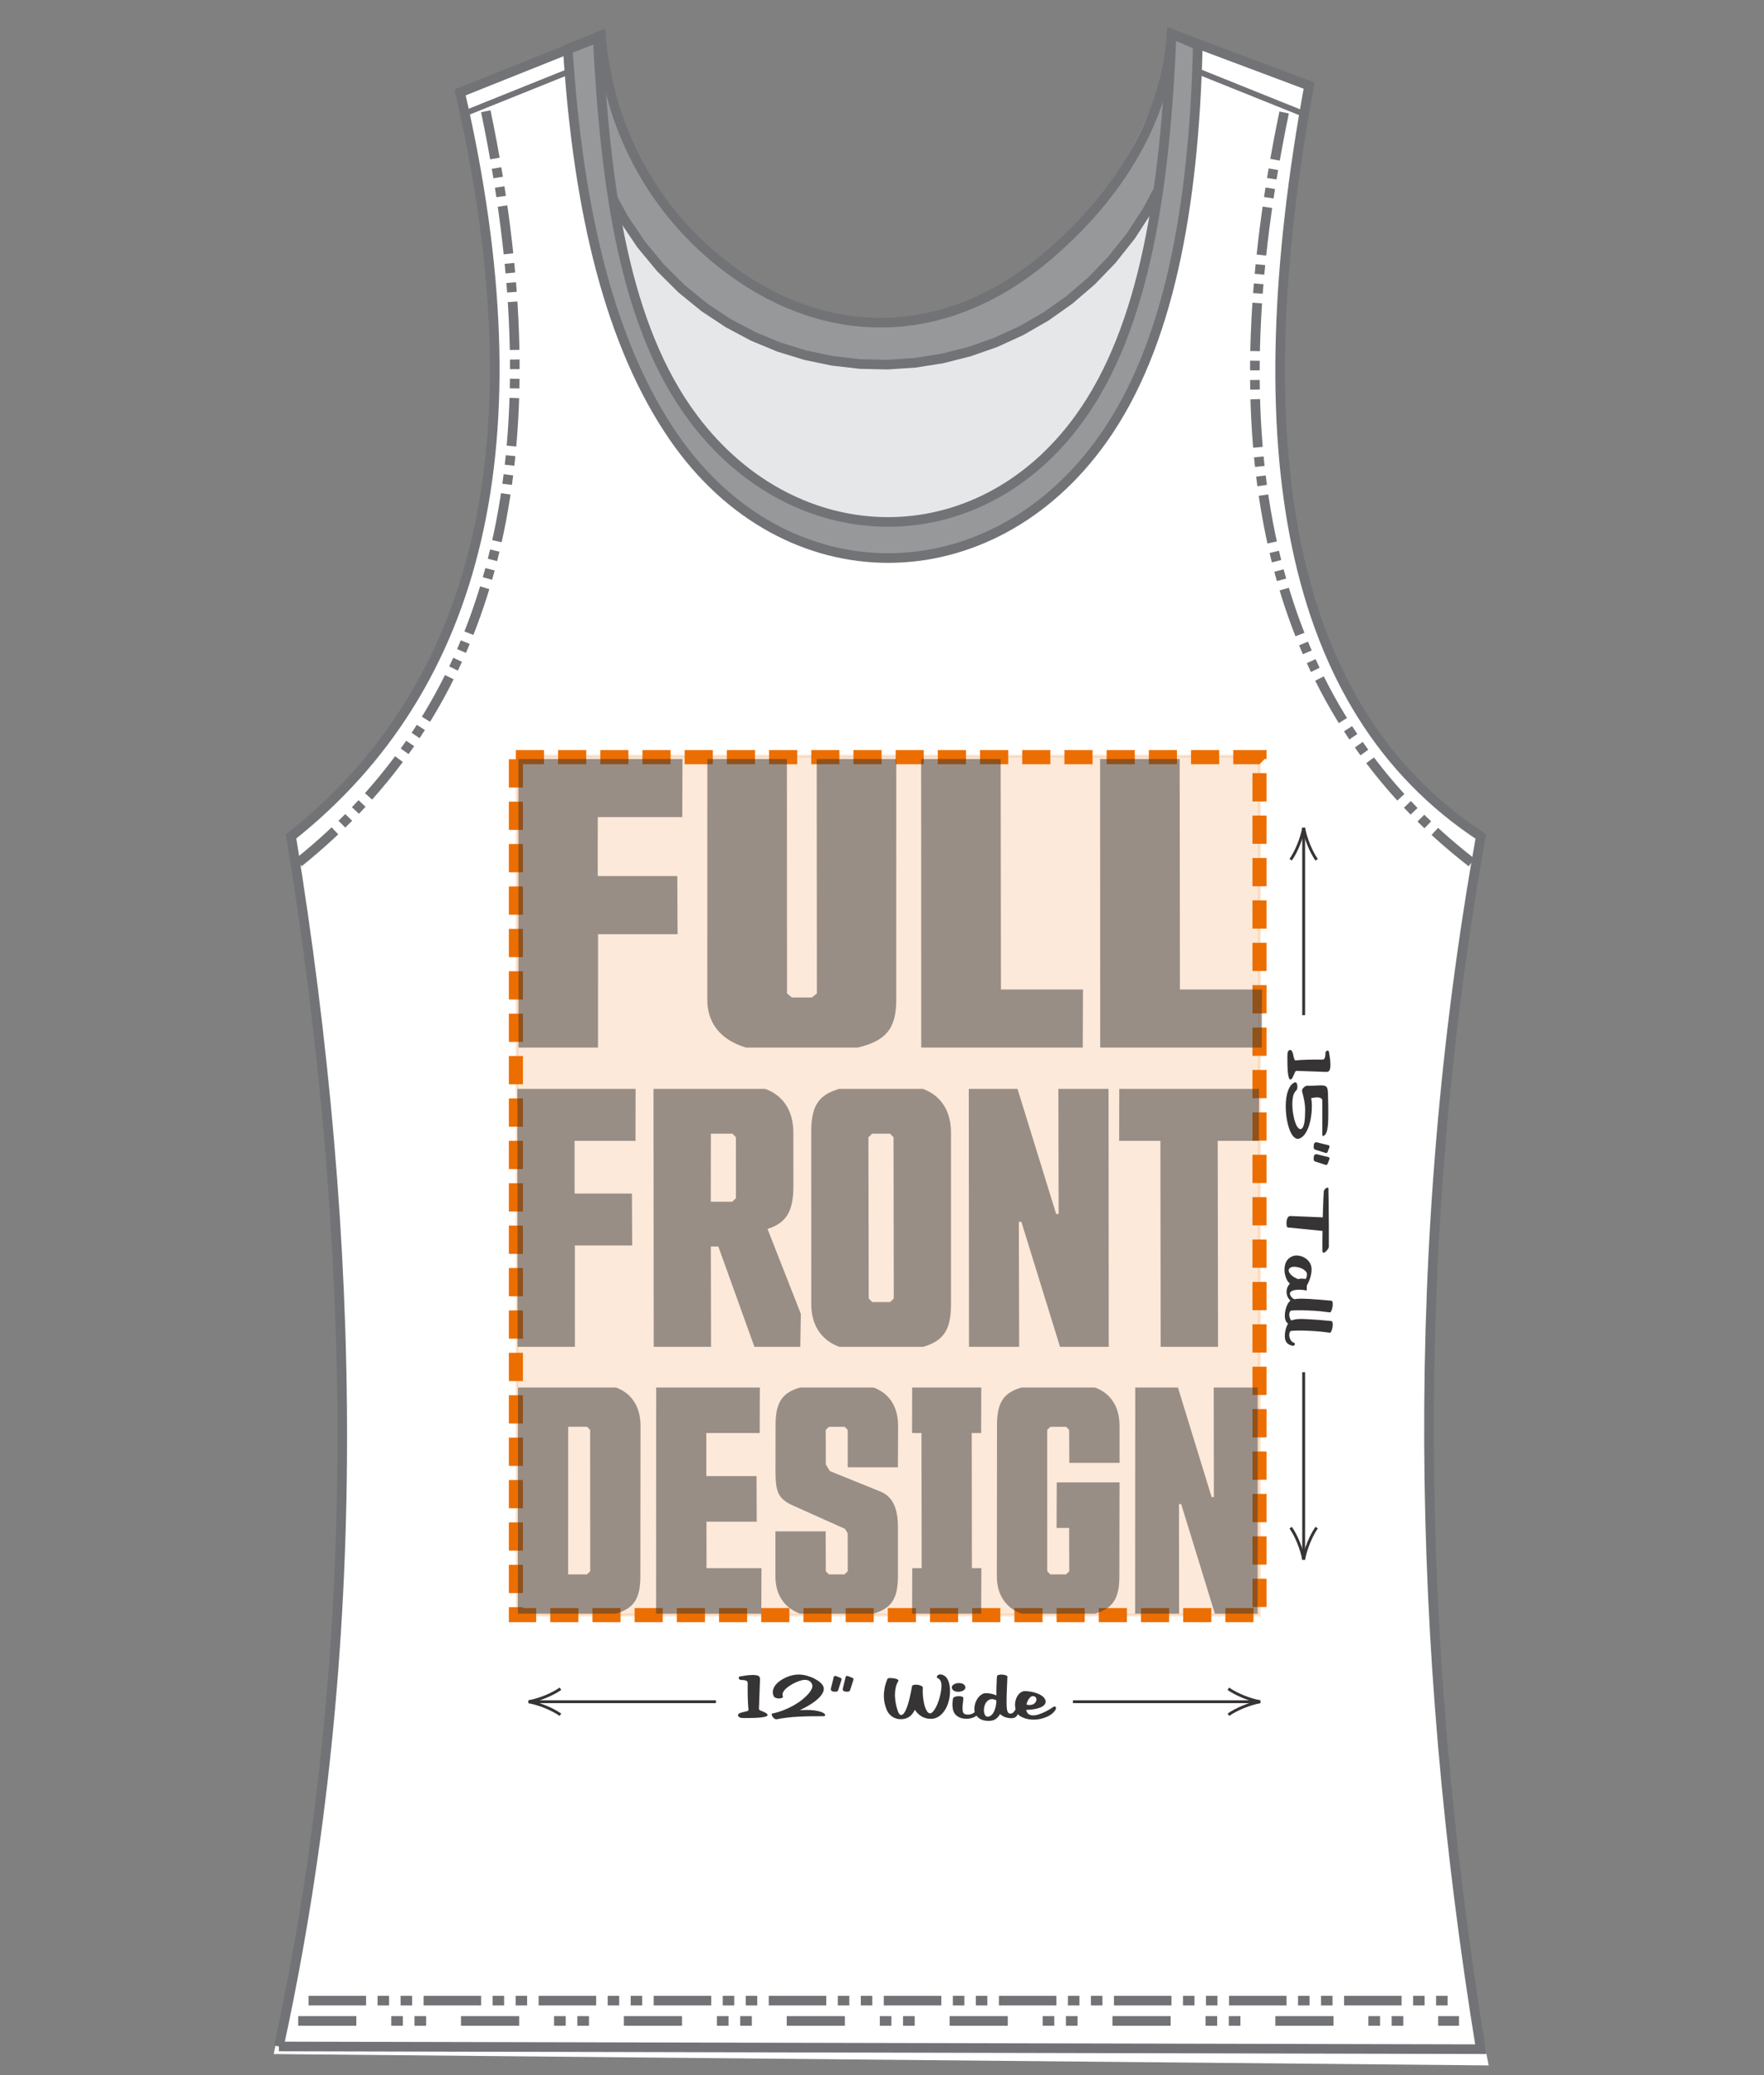 <svg xmlns="http://www.w3.org/2000/svg" xmlns:xlink="http://www.w3.org/1999/xlink" xml:space="preserve" width="425px" height="500px" style="shape-rendering:geometricPrecision; text-rendering:geometricPrecision; image-rendering:optimizeQuality; fill-rule:evenodd; clip-rule:evenodd" viewBox="0 0 425 500"><rect x="0" y="0" width="425" height="500" fill="#808080" stroke="none"/> <defs> <style type="text/css"> .str7 {stroke:#373435;stroke-width:0.69;stroke-miterlimit:2.613} .str8 {stroke:#373435;stroke-width:0.69;stroke-miterlimit:2.613} .str6 {stroke:#373435;stroke-width:0.69;stroke-miterlimit:2.613} .str12 {stroke:#373435;stroke-width:0.69;stroke-miterlimit:2.613} .str13 {stroke:#373435;stroke-width:0.69;stroke-miterlimit:2.613} .str14 {stroke:#373435;stroke-width:0.69;stroke-miterlimit:2.613} .str10 {stroke:#373435;stroke-width:0.69;stroke-miterlimit:2.613} .str9 {stroke:#373435;stroke-width:0.69;stroke-miterlimit:2.613} .str11 {stroke:#373435;stroke-width:0.69;stroke-miterlimit:2.613} .str16 {stroke:#373435;stroke-width:0.69;stroke-miterlimit:2.613} .str15 {stroke:#373435;stroke-width:0.69;stroke-miterlimit:2.613} .str17 {stroke:#373435;stroke-width:0.69;stroke-miterlimit:2.613} .str0 {stroke:#727376;stroke-width:1.39;stroke-miterlimit:2.613} .str1 {stroke:#727376;stroke-width:1.39;stroke-miterlimit:2.613} .str4 {stroke:#727376;stroke-width:2.32;stroke-miterlimit:2.613} .str5 {stroke:#727376;stroke-width:2.32;stroke-miterlimit:2.613} .str2 {stroke:#727376;stroke-width:2.32;stroke-miterlimit:2.613;stroke-dasharray:11.6 2.32 2.32 2.32 2.32 2.32} .str3 {stroke:#727376;stroke-width:2.32;stroke-miterlimit:2.613;stroke-dasharray:11.6 2.32 2.32 2.32 2.32 2.32} .fil3 {fill:none} .fil1 {fill:#E6E7E8} .fil4 {fill:#96989A} .fil0 {fill:white} .fil2 {fill:#727376;fill-rule:nonzero} .fil7 {fill:#373435;fill-rule:nonzero} .fil8 {fill:#ED6E00;fill-rule:nonzero} .fil5 {fill:#ED6E00;fill-opacity:0.149} .fil6 {fill:#ED6E00;fill-rule:nonzero;fill-opacity:0.149} .fil9 {fill:#373435;fill-rule:nonzero;fill-opacity:0.502} </style> </defs> <g id="Layer_x0020_1">  <path class="fil0" d="M111.33 22l33.4 -13.15c4.14,38.66 34.52,68.61 66.26,68.77 27.42,0.14 62.64,-24.69 71.56,-69.16l33.01 11.72c-15.65,82.02 -8.21,147.13 41.08,181.57 -15.49,97.05 -17.9,195.39 2.02,295.91l-292.72 -2.74c19.73,-94.51 22.36,-192 4.24,-293.1 50.73,-41.43 57.79,-104.7 41.15,-179.82z"></path> <path class="fil1" d="M144.92 36.58c17.75,25.82 38.76,44.49 67.22,46.82 28.78,-2.69 51.3,-21.72 70.6,-49.14 0.52,3.2 1.04,6.39 1.55,9.58 -9.17,56.68 -33.27,85.21 -71.69,86.68 -38.99,-7.72 -63.87,-34.87 -69.07,-89.15 0.47,-1.6 0.93,-3.19 1.39,-4.79z"></path> <g> <path class="fil2" d="M85.85 485.78l0 2.33 -14.01 0 0 -2.33 14.01 0zm11.21 0l0 2.33 -2.8 0 0 -2.33 2.8 0zm5.6 0l0 2.33 -2.8 0 0 -2.33 2.8 0zm22.42 0l0 2.33 -14.01 0 0 -2.33 14.01 0zm11.21 0l0 2.33 -2.8 0 0 -2.33 2.8 0zm5.61 0l0 2.33 -2.8 0 0 -2.33 2.8 0zm22.42 0l0 2.33 -14.01 0 0 -2.33 14.01 0zm11.21 0l0 2.33 -2.8 0 0 -2.33 2.8 0zm5.61 0l0 2.33 -2.8 0 0 -2.33 2.8 0zm22.42 0l0 2.33 -14.01 0 0 -2.33 14.01 0zm11.21 0l0 2.33 -2.8 0 0 -2.33 2.8 0zm5.61 0l0 2.33 -2.81 0 0 -2.33 2.81 0zm22.42 0l0 2.33 -14.01 0 0 -2.33 14.01 0zm11.21 0l0 2.33 -2.8 0 0 -2.33 2.8 0zm5.61 0l0 2.33 -2.81 0 0 -2.33 2.81 0zm22.42 0l0 2.33 -14.02 0 0 -2.33 14.02 0zm11.21 0l0 2.33 -2.8 0 0 -2.33 2.8 0zm5.6 0l0 2.33 -2.8 0 0 -2.33 2.8 0zm22.43 0l0 2.33 -14.02 0 0 -2.33 14.02 0zm11.21 0l0 2.33 -2.81 0 0 -2.33 2.81 0zm5.6 0l0 2.33 -2.8 0 0 -2.33 2.8 0zm13.42 2.33l-5.01 0 0 -2.33 5.01 0 0 2.33z"></path> </g> <g> <path class="fil2" d="M88.2 483.21l-13.86 0 0 -2.32 13.86 0 0 2.32zm5.54 0l-2.77 0 0 -2.32 2.77 0 0 2.32zm5.55 0l-2.78 0 0 -2.32 2.78 0 0 2.32zm16.62 0l-13.85 0 0 -2.32 13.85 0 0 2.32zm5.55 0l-2.77 0 0 -2.32 2.77 0 0 2.32zm5.54 0l-2.77 0 0 -2.32 2.77 0 0 2.32zm16.63 0l-13.86 0 0 -2.32 13.86 0 0 2.32zm5.55 0l-2.77 0 0 -2.32 2.77 0 0 2.32zm5.54 0l-2.77 0 0 -2.32 2.77 0 0 2.32zm16.63 0l-13.86 0 0 -2.32 13.86 0 0 2.32zm5.55 0l-2.77 0 0 -2.32 2.77 0 0 2.32zm5.54 0l-2.77 0 0 -2.32 2.77 0 0 2.32zm16.63 0l-13.86 0 0 -2.32 13.86 0 0 2.32zm5.55 0l-2.77 0 0 -2.32 2.77 0 0 2.32zm5.54 0l-2.77 0 0 -2.32 2.77 0 0 2.32zm16.63 0l-13.86 0 0 -2.32 13.86 0 0 2.32zm5.55 0l-2.77 0 0 -2.32 2.77 0 0 2.32zm5.54 0l-2.77 0 0 -2.32 2.77 0 0 2.32zm16.64 0l-13.86 0 0 -2.32 13.86 0 0 2.32zm5.54 0l-2.77 0 0 -2.32 2.77 0 0 2.32zm5.54 0l-2.77 0 0 -2.32 2.77 0 0 2.32zm16.64 0l-13.86 0 0 -2.32 13.86 0 0 2.32zm5.54 0l-2.77 0 0 -2.32 2.77 0 0 2.32zm5.54 0l-2.77 0 0 -2.32 2.77 0 0 2.32zm16.64 0l-13.86 0 0 -2.32 13.86 0 0 2.32zm5.54 0l-2.77 0 0 -2.32 2.77 0 0 2.32zm5.54 0l-2.77 0 0 -2.32 2.77 0 0 2.32zm16.64 0l-13.86 0 0 -2.32 13.86 0 0 2.32zm5.54 0l-2.77 0 0 -2.32 2.77 0 0 2.32zm5.55 0l-2.78 0 0 -2.32 2.78 0 0 2.32z"></path> </g> <line class="fil3 str0" x1="137.37" y1="17.12" x2="111.81" y2="27.4"></line> <line class="fil3 str1" x1="288.44" y1="17.12" x2="314" y2="27.4"></line> <path class="fil3 str2" d="M71.95 207.81c44.2,-35.52 63.67,-92.14 45.04,-181.26"></path> <path class="fil3 str3" d="M354.55 207.81c-45.07,-35 -63.67,-92.14 -45.05,-181.26"></path> <path class="fil3 str4" d="M67.19 493.09c96.53,0.22 193.05,0.44 289.58,0.66 -15.85,-97.41 -17.42,-194.81 0,-292.21 -47.23,-31.05 -57.18,-94.71 -41.37,-180.91 -10.5,-3.94 -21.01,-7.88 -31.52,-11.82 -12.48,46.61 -33.25,77.73 -72.89,73.54 -51.04,-4.86 -68.8,-32.46 -67.3,-73.21 -10.95,4.37 -21.89,8.75 -32.84,13.13 19.37,84.23 4.72,143.19 -40.71,179.27 15.91,97.99 17.91,195.31 -2.95,291.55z"></path> <g> <path class="fil4" d="M137.2 11.65c10.87,104.43 143.08,99.17 151.38,-1.1l-6.3 -2.4c-1.54,22.31 -14.6,40.78 -30.55,54.12 -24.34,20.35 -53.61,20.67 -78.3,0.83 -16.71,-13.43 -26.8,-32.77 -28.66,-54.54l-7.57 3.09z"></path> <path id="1" class="fil2" d="M288.18 11.64l0.81 -2.18 0.74 1.19 -1.14 9.21 -1.84 8.67 -2.48 8.09 -3.09 7.54 -3.64 6.97 -4.15 6.39 -4.61 5.81 -5.04 5.23 -5.41 4.64 -5.73 4.05 -6.02 3.46 -6.25 2.87 -6.44 2.26 -6.59 1.67 -6.68 1.06 -6.74 0.45 -6.75 -0.15 -6.71 -0.77 -6.62 -1.38 -6.5 -1.99 -6.33 -2.62 -6.1 -3.25 -5.84 -3.86 -5.53 -4.5 -5.16 -5.13 -4.77 -5.75 -4.31 -6.39 -3.81 -7.02 -3.27 -7.66 -2.69 -8.29 -2.06 -8.93 -1.38 -9.56 2.29 -0.24 1.36 9.38 2.01 8.73 2.62 8.09 3.19 7.46 3.71 6.83 4.18 6.2 4.62 5.58 5.01 4.97 5.35 4.35 5.65 3.75 5.91 3.13 6.12 2.54 6.3 1.94 6.42 1.33 6.5 0.75 6.54 0.14 6.53 -0.44 6.48 -1.03 6.39 -1.61 6.24 -2.2 6.06 -2.77 5.83 -3.36 5.56 -3.93 5.25 -4.5 4.88 -5.07 4.48 -5.63 4.03 -6.21 3.54 -6.77 3 -7.34 2.42 -7.9 1.79 -8.46 1.13 -9.03 0.74 1.19zm0.81 -2.18l0.81 0.31 -0.07 0.88 -0.74 -1.19zm-6.3 -2.39l6.3 2.39 -0.81 2.18 -6.31 -2.4 -0.74 -1.17 1.56 -1zm-1.56 1l0.11 -1.56 1.45 0.56 -1.56 1zm-28.66 55.09l-1.48 -1.79 0 0 1.48 -1.25 1.45 -1.28 1.43 -1.31 1.41 -1.34 1.39 -1.37 1.36 -1.39 1.34 -1.42 1.3 -1.46 1.28 -1.48 1.25 -1.5 1.21 -1.54 1.19 -1.56 1.14 -1.58 1.11 -1.61 1.06 -1.64 1.03 -1.67 0.99 -1.69 0.94 -1.71 0.9 -1.74 0.85 -1.76 0.8 -1.79 0.76 -1.81 0.7 -1.84 0.65 -1.86 0.59 -1.88 0.54 -1.91 0.49 -1.92 0.42 -1.96 0.36 -1.97 0.31 -2 0.24 -2.02 0.17 -2.04 2.3 0.16 -0.18 2.12 -0.25 2.09 -0.31 2.08 -0.38 2.04 -0.44 2.03 -0.5 2 -0.56 1.97 -0.62 1.95 -0.67 1.93 -0.73 1.89 -0.78 1.88 -0.82 1.84 -0.88 1.82 -0.93 1.8 -0.97 1.77 -1.02 1.74 -1.05 1.71 -1.1 1.68 -1.14 1.66 -1.18 1.63 -1.21 1.6 -1.24 1.57 -1.28 1.55 -1.31 1.51 -1.34 1.49 -1.37 1.46 -1.39 1.43 -1.42 1.39 -1.45 1.37 -1.46 1.34 -1.48 1.31 -1.5 1.28 0 0zm-79.76 0.85l1.44 -1.82 0 0 2.29 1.78 2.32 1.66 2.34 1.54 2.36 1.42 2.37 1.3 2.39 1.19 2.41 1.08 2.42 0.95 2.43 0.84 2.45 0.73 2.45 0.61 2.45 0.49 2.46 0.38 2.47 0.26 2.47 0.14 2.47 0.03 2.46 -0.08 2.47 -0.2 2.46 -0.31 2.45 -0.43 2.45 -0.55 2.44 -0.66 2.43 -0.78 2.42 -0.89 2.4 -1.01 2.39 -1.12 2.37 -1.24 2.36 -1.36 2.33 -1.47 2.31 -1.59 2.29 -1.7 2.26 -1.83 1.48 1.79 -2.33 1.88 -2.36 1.75 -2.39 1.64 -2.41 1.52 -2.43 1.41 -2.46 1.28 -2.48 1.17 -2.49 1.04 -2.51 0.93 -2.53 0.81 -2.54 0.69 -2.55 0.56 -2.56 0.45 -2.56 0.33 -2.58 0.21 -2.57 0.08 -2.57 -0.03 -2.58 -0.15 -2.57 -0.27 -2.57 -0.4 -2.55 -0.51 -2.55 -0.63 -2.54 -0.76 -2.53 -0.87 -2.52 -0.99 -2.49 -1.11 -2.48 -1.24 -2.46 -1.35 -2.44 -1.47 -2.41 -1.59 -2.39 -1.71 -2.36 -1.82 0 0zm-27.51 -54.38l-0.86 -2.15 1.58 0.98 0.19 2 0.24 1.99 0.3 1.98 0.33 1.96 0.38 1.94 0.43 1.93 0.48 1.9 0.52 1.89 0.56 1.87 0.61 1.85 0.66 1.83 0.7 1.81 0.74 1.78 0.79 1.77 0.83 1.74 0.87 1.71 0.92 1.7 0.95 1.67 1 1.64 1.05 1.62 1.08 1.59 1.13 1.56 1.16 1.54 1.21 1.5 1.25 1.48 1.29 1.45 1.33 1.42 1.37 1.38 1.4 1.36 1.45 1.32 1.48 1.29 1.53 1.26 -1.44 1.82 -1.57 -1.3 -1.53 -1.33 -1.49 -1.36 -1.45 -1.4 -1.41 -1.43 -1.37 -1.46 -1.32 -1.49 -1.29 -1.53 -1.25 -1.55 -1.2 -1.58 -1.16 -1.62 -1.12 -1.63 -1.07 -1.67 -1.03 -1.7 -0.99 -1.72 -0.95 -1.74 -0.9 -1.77 -0.85 -1.8 -0.81 -1.81 -0.77 -1.84 -0.72 -1.87 -0.67 -1.88 -0.63 -1.91 -0.58 -1.92 -0.54 -1.94 -0.49 -1.97 -0.44 -1.98 -0.39 -2 -0.35 -2.01 -0.3 -2.03 -0.25 -2.05 -0.2 -2.06 1.58 0.97zm-0.86 -2.15l1.44 -0.59 0.14 1.57 -1.58 -0.98zm-7.57 3.1l7.57 -3.1 0.86 2.15 -7.57 3.1 -1.58 -0.96 0.72 -1.19zm-0.72 1.19l-0.09 -0.87 0.81 -0.32 -0.72 1.19z"></path> </g> <path class="fil4 str5" d="M136.81 11.88c2.49,39.66 10.36,71.39 25.47,93.37 26.83,39.03 76.4,38.69 103.43,0.54 15.85,-22.36 21.96,-55.65 22.88,-94.93 -2.11,-0.87 -4.2,-1.83 -6.31,-2.71 -1.54,36.92 -6.26,70.56 -22.21,92.62 -24.34,33.68 -68.29,32.94 -92.97,0.1 -16.71,-22.22 -21.25,-55.76 -23.1,-91.79l-7.19 2.8z"></path> <g> <g> <polygon class="fil5" points="124.56,182.17 303.45,182.17 303.45,389.16 124.56,389.16 "></polygon> <path id="1" class="fil6" d="M303.45 182.52l-178.89 0 0 -0.7 178.89 0 0.34 0.35 -0.34 0.35zm0 -0.7l0.34 0 0 0.35 -0.34 -0.35zm-0.35 207.34l0 -206.99 0.69 0 0 206.99 -0.34 0.35 -0.35 -0.35zm0.69 0l0 0.35 -0.34 0 0.34 -0.35zm-179.23 -0.35l178.89 0 0 0.7 -178.89 0 -0.35 -0.35 0.35 -0.35zm0 0.7l-0.35 0 0 -0.35 0.35 0.35zm0.34 -207.34l0 206.99 -0.69 0 0 -206.99 0.35 -0.35 0.34 0.35zm-0.69 0l0 -0.35 0.35 0 -0.35 0.35z"></path> </g> <path class="fil7" d="M182.85 411.74c0,0.03 0,0.07 0.02,0.11 0.05,0.12 0.17,0.22 0.37,0.31 0.19,0.08 0.4,0.17 0.62,0.26 0.22,0.09 0.44,0.19 0.64,0.3 0.21,0.11 0.34,0.25 0.41,0.42 0.08,0.2 -0.06,0.36 -0.43,0.47 -0.37,0.11 -0.85,0.19 -1.44,0.24 -0.58,0.05 -1.22,0.08 -1.91,0.09 -0.69,0.01 -1.31,0.02 -1.88,0.02 -0.26,0 -0.47,-0.02 -0.64,-0.04 -0.16,-0.02 -0.3,-0.06 -0.4,-0.11 -0.1,-0.04 -0.18,-0.09 -0.23,-0.15 -0.06,-0.06 -0.1,-0.13 -0.13,-0.2 -0.07,-0.17 -0.05,-0.31 0.05,-0.43 0.1,-0.12 0.24,-0.21 0.43,-0.29 0.19,-0.07 0.4,-0.13 0.64,-0.19 0.24,-0.04 0.46,-0.1 0.67,-0.15 0.2,-0.05 0.37,-0.1 0.51,-0.16 0.14,-0.06 0.2,-0.14 0.18,-0.24 -0.04,-0.42 -0.08,-0.91 -0.11,-1.47 -0.03,-0.57 -0.05,-1.16 -0.07,-1.76 -0.01,-0.6 -0.02,-1.19 -0.02,-1.77 0,-0.57 0,-1.07 0.01,-1.49 0,-0.09 -0.01,-0.17 -0.04,-0.24 -0.06,-0.15 -0.21,-0.27 -0.44,-0.35 -0.23,-0.09 -0.59,-0.13 -1.08,-0.13 -0.15,0 -0.28,-0.04 -0.37,-0.11 -0.1,-0.07 -0.16,-0.15 -0.2,-0.25 -0.05,-0.11 -0.05,-0.22 -0.01,-0.31 0.04,-0.1 0.12,-0.16 0.24,-0.18 0.08,-0.01 0.23,-0.03 0.45,-0.07 0.22,-0.04 0.47,-0.08 0.77,-0.12 0.29,-0.04 0.6,-0.08 0.94,-0.12 0.33,-0.03 0.65,-0.05 0.96,-0.05 0.43,0 0.8,0.04 1.1,0.12 0.3,0.08 0.49,0.24 0.59,0.49 0.04,0.09 0.06,0.21 0.06,0.36l-0.26 7.19z"></path> <path id="1" class="fil7" d="M187.11 414.26c-0.28,0 -0.52,-0.1 -0.7,-0.29 -0.19,-0.19 -0.32,-0.38 -0.4,-0.59 -0.05,-0.13 -0.08,-0.24 -0.09,-0.34 -0.01,-0.09 0.02,-0.14 0.07,-0.15 0.99,-0.2 1.92,-0.48 2.81,-0.83 0.88,-0.35 1.7,-0.74 2.46,-1.17 0.75,-0.43 1.43,-0.88 2.02,-1.36 0.59,-0.48 1.08,-0.94 1.48,-1.39 0.39,-0.46 0.67,-0.88 0.83,-1.28 0.16,-0.4 0.19,-0.73 0.08,-1 -0.05,-0.13 -0.12,-0.26 -0.21,-0.4 -0.09,-0.14 -0.21,-0.25 -0.34,-0.35 -0.14,-0.11 -0.31,-0.19 -0.51,-0.25 -0.21,-0.07 -0.45,-0.1 -0.74,-0.1 -0.26,0 -0.59,0.06 -0.99,0.17 -0.39,0.12 -0.81,0.27 -1.23,0.47 -0.43,0.2 -0.85,0.42 -1.26,0.69 -0.41,0.26 -0.77,0.53 -1.08,0.82 -0.31,0.3 -0.53,0.6 -0.67,0.9 -0.14,0.31 -0.15,0.61 -0.03,0.9 0.06,0.17 0,0.3 -0.2,0.4 -0.21,0.1 -0.45,0.14 -0.73,0.14 -0.28,0 -0.55,-0.05 -0.8,-0.15 -0.26,-0.1 -0.43,-0.26 -0.52,-0.5 -0.18,-0.45 -0.22,-0.89 -0.13,-1.32 0.1,-0.44 0.29,-0.84 0.57,-1.22 0.29,-0.37 0.65,-0.72 1.09,-1.04 0.44,-0.31 0.92,-0.59 1.42,-0.82 0.51,-0.23 1.03,-0.41 1.56,-0.54 0.54,-0.12 1.04,-0.18 1.52,-0.18 0.66,0 1.32,0.09 1.97,0.27 0.66,0.18 1.27,0.41 1.82,0.69 0.55,0.28 1.02,0.59 1.41,0.93 0.39,0.34 0.64,0.66 0.77,0.97 0.18,0.46 0.15,0.95 -0.09,1.46 -0.25,0.51 -0.64,1.01 -1.18,1.51 -0.55,0.49 -1.2,0.98 -1.96,1.45 -0.76,0.47 -1.57,0.91 -2.43,1.3 0.54,-0.03 1.08,-0.05 1.63,-0.05 0.75,0 1.4,0.04 1.94,0.12 0.54,0.08 0.99,0.18 1.35,0.29 0.36,0.11 0.64,0.23 0.83,0.36 0.19,0.13 0.3,0.25 0.35,0.36 0.04,0.11 0.02,0.2 -0.06,0.27 -0.09,0.08 -0.22,0.11 -0.4,0.11 -0.97,0 -1.93,0.01 -2.9,0.01 -0.96,0.02 -1.91,0.04 -2.86,0.09 -0.94,0.04 -1.87,0.12 -2.79,0.22 -0.91,0.1 -1.81,0.24 -2.68,0.42z"></path> <path id="2" class="fil7" d="M201.94 407.25c-0.09,0.25 -0.29,0.37 -0.62,0.37 -0.07,0 -0.17,0 -0.31,-0.01 -0.13,-0.01 -0.25,-0.03 -0.36,-0.05 -0.1,-0.02 -0.19,-0.07 -0.28,-0.14 -0.08,-0.08 -0.14,-0.16 -0.18,-0.25 -0.03,-0.08 -0.04,-0.15 -0.03,-0.21l0.72 -2.91c0.04,-0.16 0.15,-0.24 0.32,-0.24 0.07,0 0.14,0.01 0.23,0.04l1.02 0.4c0.15,0.06 0.25,0.13 0.28,0.22 0.03,0.07 0.03,0.17 0.01,0.29l-0.8 2.49zm2.87 0c-0.09,0.25 -0.3,0.37 -0.62,0.37 -0.07,0 -0.18,0 -0.31,-0.01 -0.14,-0.01 -0.26,-0.03 -0.36,-0.05 -0.1,-0.02 -0.2,-0.07 -0.28,-0.14 -0.08,-0.08 -0.14,-0.16 -0.18,-0.25 -0.03,-0.08 -0.04,-0.15 -0.03,-0.21l0.72 -2.91c0.04,-0.16 0.15,-0.24 0.31,-0.24 0.07,0 0.15,0.01 0.24,0.04l1.01 0.4c0.16,0.06 0.25,0.13 0.29,0.22 0.03,0.07 0.03,0.17 0.01,0.29l-0.8 2.49z"></path> <path id="3" class="fil7" d="M227.23 403.6c0.3,0.14 0.55,0.32 0.74,0.55 0.2,0.22 0.36,0.49 0.48,0.79 0.22,0.55 0.36,1.16 0.41,1.83 0.05,0.67 0.03,1.35 -0.07,2.03 -0.09,0.68 -0.26,1.35 -0.51,1.99 -0.24,0.64 -0.56,1.21 -0.95,1.71 -0.38,0.5 -0.83,0.9 -1.34,1.2 -0.52,0.3 -1.08,0.45 -1.7,0.45 -0.84,0 -1.59,-0.19 -2.24,-0.58 -0.66,-0.38 -1.2,-0.92 -1.63,-1.6 -0.39,0.79 -0.86,1.37 -1.42,1.73 -0.56,0.36 -1.24,0.54 -2.02,0.54 -0.72,0 -1.39,-0.2 -2,-0.61 -0.62,-0.4 -1.08,-0.98 -1.38,-1.72 -0.17,-0.44 -0.32,-0.92 -0.45,-1.44 -0.12,-0.53 -0.19,-1.1 -0.2,-1.72 -0.01,-0.62 0.05,-1.29 0.18,-2 0.13,-0.72 0.36,-1.47 0.71,-2.28 0.03,-0.05 0.11,-0.09 0.23,-0.11 0.13,-0.03 0.28,-0.04 0.46,-0.04 0.18,0 0.38,0.01 0.59,0.04 0.21,0.02 0.41,0.06 0.6,0.1 0.18,0.05 0.34,0.1 0.48,0.17 0.13,0.07 0.22,0.14 0.25,0.23 0.03,0.08 0.02,0.16 -0.03,0.23 -0.33,0.52 -0.55,1.11 -0.67,1.77 -0.11,0.66 -0.15,1.33 -0.12,2.01 0.04,0.68 0.12,1.33 0.27,1.97 0.15,0.63 0.31,1.18 0.5,1.65 0.2,0.5 0.43,0.74 0.71,0.74 0.2,0 0.4,-0.1 0.58,-0.31 0.18,-0.21 0.36,-0.5 0.53,-0.86 0.17,-0.35 0.32,-0.76 0.47,-1.23 0.15,-0.47 0.29,-0.96 0.42,-1.48 0.12,-0.52 0.24,-1.04 0.35,-1.57 0.1,-0.53 0.2,-1.03 0.28,-1.5 0.03,-0.12 0.13,-0.21 0.3,-0.27 0.18,-0.06 0.39,-0.09 0.63,-0.09 0.17,0 0.34,0.01 0.52,0.04 0.18,0.03 0.35,0.07 0.5,0.13 0.15,0.05 0.28,0.11 0.4,0.18 0.11,0.08 0.19,0.17 0.23,0.27 0.03,0.07 0.03,0.13 0.02,0.19 -0.03,0.23 -0.04,0.53 -0.03,0.92 0,0.4 0.03,0.82 0.08,1.29 0.05,0.46 0.12,0.93 0.22,1.4 0.1,0.47 0.22,0.9 0.38,1.28 0.17,0.43 0.35,0.74 0.53,0.93 0.18,0.18 0.36,0.28 0.54,0.28 0.25,0 0.51,-0.15 0.76,-0.45 0.26,-0.29 0.51,-0.68 0.74,-1.15 0.24,-0.47 0.45,-1 0.64,-1.58 0.18,-0.58 0.33,-1.15 0.44,-1.73 0.11,-0.57 0.18,-1.1 0.19,-1.59 0.01,-0.5 -0.04,-0.89 -0.16,-1.18 -0.07,-0.18 -0.17,-0.34 -0.29,-0.47 -0.12,-0.14 -0.26,-0.25 -0.44,-0.33 -0.1,-0.04 -0.17,-0.1 -0.2,-0.18 -0.03,-0.07 -0.03,-0.15 0,-0.23 0.03,-0.09 0.07,-0.17 0.15,-0.24 0.07,-0.07 0.17,-0.13 0.28,-0.18 0.12,-0.05 0.26,-0.07 0.41,-0.07 0.2,0 0.42,0.05 0.65,0.15z"></path> <path id="4" class="fil7" d="M229.58 409.42c0,-0.26 0.15,-0.45 0.44,-0.56 0.29,-0.11 0.6,-0.17 0.93,-0.17 0.28,0 0.52,0.03 0.74,0.09 0.21,0.05 0.34,0.13 0.38,0.23 0.03,0.12 0.03,0.33 0,0.63 -0.04,0.29 -0.08,0.62 -0.11,0.98 -0.04,0.35 -0.06,0.71 -0.06,1.08 0.01,0.36 0.05,0.66 0.15,0.9 0.07,0.18 0.21,0.32 0.42,0.41 0.21,0.09 0.45,0.13 0.73,0.13 0.37,0 0.74,-0.08 1.12,-0.26 0.38,-0.18 0.66,-0.45 0.85,-0.81 0.07,-0.13 0.17,-0.19 0.3,-0.19 0.08,0 0.16,0.02 0.24,0.07 0.08,0.05 0.14,0.12 0.18,0.21 0.03,0.09 0.04,0.19 0.01,0.29 -0.06,0.27 -0.19,0.51 -0.39,0.72 -0.2,0.2 -0.44,0.38 -0.71,0.52 -0.28,0.15 -0.59,0.26 -0.93,0.34 -0.34,0.07 -0.68,0.11 -1.03,0.11 -0.32,0 -0.64,-0.03 -0.96,-0.1 -0.32,-0.06 -0.61,-0.17 -0.88,-0.31 -0.27,-0.14 -0.52,-0.32 -0.74,-0.53 -0.21,-0.22 -0.38,-0.48 -0.5,-0.78 -0.1,-0.24 -0.17,-0.5 -0.21,-0.76 -0.04,-0.27 -0.06,-0.53 -0.07,-0.8 0,-0.27 0,-0.52 0.03,-0.77 0.02,-0.25 0.04,-0.47 0.07,-0.67zm-0.19 -2.54c-0.09,-0.21 -0.09,-0.4 -0.02,-0.56 0.07,-0.17 0.19,-0.31 0.36,-0.42 0.17,-0.12 0.37,-0.21 0.61,-0.27 0.23,-0.07 0.47,-0.1 0.71,-0.1 0.32,0 0.62,0.06 0.9,0.18 0.27,0.12 0.46,0.31 0.57,0.57 0.08,0.21 0.09,0.4 0.02,0.57 -0.07,0.16 -0.19,0.3 -0.36,0.42 -0.17,0.11 -0.37,0.2 -0.61,0.27 -0.24,0.07 -0.47,0.1 -0.71,0.1 -0.33,0 -0.62,-0.06 -0.9,-0.18 -0.28,-0.12 -0.47,-0.31 -0.57,-0.58z"></path> <path id="5" class="fil7" d="M242.71 403.99c-0.04,1.1 -0.08,2.11 -0.12,3.02 -0.04,0.91 -0.07,1.72 -0.07,2.43 -0.02,0.71 -0.01,1.31 0.02,1.8 0.03,0.5 0.1,0.88 0.21,1.15 0.13,0.33 0.34,0.5 0.61,0.5 0.11,0 0.22,-0.01 0.32,-0.03 0.11,-0.01 0.22,-0.06 0.33,-0.15 0.11,-0.08 0.23,-0.21 0.36,-0.37 0.13,-0.17 0.27,-0.4 0.43,-0.7 0.06,-0.14 0.16,-0.2 0.3,-0.2 0.08,0 0.16,0.02 0.24,0.07 0.08,0.05 0.14,0.13 0.17,0.22 0.04,0.09 0.04,0.18 0.01,0.28 -0.08,0.33 -0.17,0.63 -0.26,0.88 -0.09,0.25 -0.2,0.46 -0.34,0.62 -0.14,0.17 -0.31,0.29 -0.51,0.37 -0.21,0.08 -0.47,0.12 -0.78,0.12 -0.42,0 -0.87,-0.07 -1.36,-0.22 -0.49,-0.15 -0.93,-0.42 -1.32,-0.79 -0.28,0.52 -0.64,0.92 -1.06,1.22 -0.41,0.29 -1,0.44 -1.75,0.44 -0.34,0 -0.67,-0.03 -0.99,-0.1 -0.33,-0.06 -0.63,-0.17 -0.91,-0.32 -0.28,-0.15 -0.54,-0.35 -0.77,-0.6 -0.23,-0.24 -0.41,-0.54 -0.55,-0.89 -0.12,-0.29 -0.17,-0.6 -0.17,-0.95 0,-0.34 0.04,-0.7 0.12,-1.05 0.09,-0.36 0.21,-0.7 0.39,-1.04 0.17,-0.33 0.37,-0.62 0.6,-0.88 0.23,-0.25 0.49,-0.46 0.77,-0.62 0.28,-0.15 0.58,-0.23 0.9,-0.23 0.51,0 0.98,0.05 1.4,0.16 0.41,0.1 0.79,0.23 1.13,0.38 -0.01,-0.43 -0.01,-0.86 0,-1.3 0.01,-0.44 0.02,-0.86 0.04,-1.27 0,-0.4 0.02,-0.78 0.04,-1.12 0.02,-0.34 0.04,-0.63 0.06,-0.88 0,-0.16 0.1,-0.27 0.32,-0.34 0.22,-0.07 0.46,-0.11 0.74,-0.11 0.31,0 0.61,0.04 0.91,0.11 0.3,0.08 0.47,0.18 0.53,0.31 0.01,0.03 0.01,0.06 0.01,0.08zm-3.71 5.41c-0.4,0 -0.74,0.13 -1.03,0.38 -0.28,0.25 -0.51,0.57 -0.66,0.94 -0.15,0.38 -0.24,0.78 -0.25,1.21 -0.02,0.43 0.04,0.81 0.18,1.15 0.15,0.37 0.4,0.56 0.74,0.56 0.19,0 0.41,-0.06 0.63,-0.19 0.23,-0.14 0.45,-0.35 0.65,-0.65 0.2,-0.31 0.38,-0.71 0.53,-1.21 0.15,-0.5 0.25,-1.13 0.28,-1.87 -0.37,-0.21 -0.73,-0.32 -1.07,-0.32z"></path> <path id="6" class="fil7" d="M254.41 411.7c-0.13,0.36 -0.37,0.7 -0.71,1.02 -0.35,0.32 -0.76,0.6 -1.26,0.85 -0.5,0.24 -1.04,0.43 -1.64,0.57 -0.59,0.14 -1.2,0.21 -1.82,0.21 -0.37,0 -0.77,-0.04 -1.19,-0.11 -0.43,-0.08 -0.83,-0.19 -1.21,-0.34 -0.38,-0.15 -0.72,-0.34 -1.02,-0.56 -0.3,-0.22 -0.51,-0.48 -0.62,-0.77 -0.29,-0.72 -0.42,-1.39 -0.38,-2.01 0.04,-0.62 0.18,-1.16 0.41,-1.62 0.23,-0.45 0.52,-0.81 0.87,-1.08 0.36,-0.26 0.7,-0.39 1.04,-0.39 0.4,0 0.87,0.04 1.38,0.12 0.52,0.08 1.02,0.21 1.5,0.38 0.48,0.17 0.91,0.39 1.29,0.66 0.38,0.26 0.64,0.58 0.79,0.94 0.11,0.28 0.11,0.56 0.01,0.84 -0.11,0.27 -0.34,0.52 -0.7,0.75 -0.37,0.23 -0.87,0.42 -1.51,0.57 -0.65,0.15 -1.45,0.24 -2.4,0.27 0.01,0.06 0.02,0.12 0.04,0.19 0.02,0.06 0.04,0.12 0.06,0.17 0.14,0.35 0.35,0.6 0.63,0.75 0.28,0.14 0.6,0.21 0.94,0.21 0.43,0 0.9,-0.08 1.39,-0.25 0.51,-0.17 0.98,-0.37 1.44,-0.59 0.45,-0.22 0.86,-0.44 1.21,-0.66 0.35,-0.22 0.61,-0.39 0.76,-0.49 0.05,-0.04 0.1,-0.07 0.13,-0.11 0.04,-0.03 0.08,-0.05 0.14,-0.05 0.1,0 0.18,0.02 0.27,0.07 0.07,0.05 0.13,0.12 0.16,0.2 0.03,0.08 0.03,0.17 0,0.26zm-6.28 -0.88c0.29,0 0.56,-0.06 0.78,-0.17 0.22,-0.12 0.4,-0.26 0.53,-0.42 0.13,-0.17 0.21,-0.35 0.25,-0.54 0.04,-0.19 0.02,-0.37 -0.04,-0.53 -0.06,-0.14 -0.15,-0.25 -0.29,-0.34 -0.14,-0.1 -0.32,-0.14 -0.55,-0.14 -0.15,0 -0.31,0.06 -0.46,0.17 -0.15,0.12 -0.29,0.27 -0.44,0.46 -0.14,0.18 -0.26,0.4 -0.36,0.64 -0.11,0.25 -0.19,0.5 -0.25,0.77 0.27,0.07 0.55,0.1 0.83,0.1z"></path> <path class="fil7" d="M312.38 258.02c-0.03,0 -0.06,0.01 -0.1,0.02 -0.12,0.05 -0.23,0.17 -0.31,0.37 -0.09,0.19 -0.18,0.4 -0.27,0.62 -0.09,0.22 -0.19,0.44 -0.3,0.64 -0.11,0.21 -0.25,0.35 -0.42,0.41 -0.2,0.08 -0.36,-0.06 -0.47,-0.43 -0.11,-0.37 -0.19,-0.84 -0.24,-1.43 -0.05,-0.59 -0.08,-1.23 -0.09,-1.92 -0.01,-0.69 -0.01,-1.31 -0.01,-1.88 0,-0.26 0.01,-0.47 0.03,-0.64 0.03,-0.16 0.06,-0.3 0.11,-0.4 0.04,-0.1 0.1,-0.18 0.16,-0.23 0.06,-0.06 0.12,-0.1 0.19,-0.13 0.17,-0.06 0.32,-0.05 0.43,0.05 0.12,0.1 0.21,0.24 0.29,0.43 0.08,0.19 0.14,0.4 0.19,0.64 0.05,0.24 0.1,0.46 0.15,0.67 0.05,0.2 0.11,0.38 0.17,0.51 0.06,0.14 0.14,0.2 0.24,0.18 0.41,-0.04 0.9,-0.08 1.47,-0.11 0.56,-0.03 1.15,-0.05 1.75,-0.07 0.61,-0.01 1.19,-0.02 1.77,-0.02 0.57,0 1.07,0 1.49,0.01 0.09,0 0.17,-0.01 0.24,-0.04 0.15,-0.06 0.27,-0.21 0.36,-0.44 0.08,-0.23 0.13,-0.59 0.13,-1.08 0,-0.15 0.03,-0.28 0.1,-0.37 0.07,-0.1 0.16,-0.16 0.26,-0.2 0.11,-0.05 0.21,-0.05 0.31,-0.01 0.09,0.04 0.15,0.12 0.17,0.24 0.01,0.09 0.03,0.23 0.07,0.45 0.05,0.22 0.09,0.47 0.13,0.77 0.04,0.29 0.07,0.6 0.11,0.94 0.03,0.33 0.05,0.65 0.05,0.96 0,0.43 -0.04,0.8 -0.12,1.1 -0.08,0.3 -0.24,0.5 -0.48,0.59 -0.09,0.04 -0.21,0.06 -0.36,0.06l-7.2 -0.26z"></path> <path id="1" class="fil7" d="M314.93 261.6c0.71,0.02 1.34,0.01 1.86,-0.02 0.53,-0.04 0.98,-0.05 1.35,-0.06 0.36,0 0.66,0.02 0.89,0.07 0.23,0.04 0.42,0.14 0.55,0.28 0.13,0.15 0.22,0.36 0.28,0.63 0.05,0.28 0.08,0.65 0.09,1.13 0.02,0.86 0.04,1.65 0.06,2.38 0.01,0.72 0.02,1.39 0.02,2 0,0.94 -0.02,1.75 -0.05,2.43 -0.04,0.67 -0.1,1.24 -0.19,1.68 -0.09,0.45 -0.21,0.8 -0.36,1.05 -0.14,0.25 -0.33,0.42 -0.55,0.51 -0.09,0.03 -0.16,0.03 -0.22,0 -0.05,-0.04 -0.08,-0.1 -0.08,-0.19l0 -8.18c0,-0.29 -0.08,-0.5 -0.24,-0.63 -0.16,-0.12 -0.37,-0.2 -0.62,-0.24 -0.25,-0.04 -0.54,-0.04 -0.86,0 -0.32,0.04 -0.64,0.09 -0.95,0.14 0.05,0.31 0.09,0.64 0.12,0.98 0.02,0.35 0.03,0.7 0.03,1.06 0,0.81 -0.06,1.63 -0.19,2.46 -0.12,0.84 -0.31,1.61 -0.55,2.31 -0.25,0.71 -0.56,1.33 -0.92,1.85 -0.37,0.52 -0.8,0.88 -1.28,1.07 -0.32,0.13 -0.63,0.12 -0.92,-0.02 -0.29,-0.15 -0.56,-0.39 -0.81,-0.73 -0.25,-0.35 -0.48,-0.78 -0.67,-1.29 -0.2,-0.52 -0.37,-1.09 -0.51,-1.7 -0.14,-0.62 -0.25,-1.26 -0.32,-1.93 -0.08,-0.68 -0.12,-1.35 -0.12,-2.02 0,-0.67 0.04,-1.32 0.12,-1.96 0.08,-0.63 0.21,-1.21 0.39,-1.73 0.18,-0.51 0.4,-0.96 0.66,-1.33 0.27,-0.37 0.59,-0.63 0.97,-0.78 0.24,-0.09 0.41,-0.02 0.51,0.2 0.11,0.23 0.16,0.49 0.16,0.77 0,0.22 -0.03,0.42 -0.08,0.62 -0.06,0.19 -0.14,0.32 -0.25,0.39 -0.32,0.28 -0.55,0.72 -0.69,1.31 -0.14,0.58 -0.2,1.23 -0.2,1.95 0,0.48 0.02,0.97 0.08,1.47 0.06,0.51 0.13,0.99 0.23,1.45 0.09,0.47 0.2,0.9 0.34,1.3 0.13,0.4 0.27,0.74 0.43,1.03 0.16,0.28 0.33,0.49 0.51,0.62 0.17,0.13 0.35,0.16 0.53,0.09 0.21,-0.08 0.38,-0.28 0.51,-0.58 0.12,-0.3 0.22,-0.66 0.29,-1.08 0.06,-0.42 0.11,-0.88 0.13,-1.39 0.03,-0.51 0.04,-1 0.04,-1.48 0,-0.6 -0.04,-1.17 -0.12,-1.69 -0.08,-0.53 -0.17,-0.99 -0.27,-1.4 -0.09,-0.41 -0.18,-0.75 -0.25,-1.02 -0.08,-0.27 -0.12,-0.45 -0.12,-0.55 0,-0.25 0.11,-0.48 0.32,-0.71 0.21,-0.22 0.42,-0.37 0.63,-0.46 0.11,-0.04 0.2,-0.06 0.29,-0.06z"></path> <path id="2" class="fil7" d="M316.88 277.01c-0.25,-0.09 -0.38,-0.3 -0.38,-0.62 0,-0.07 0,-0.18 0.02,-0.31 0,-0.14 0.02,-0.26 0.04,-0.36 0.02,-0.11 0.07,-0.2 0.14,-0.28 0.08,-0.09 0.16,-0.15 0.25,-0.18 0.08,-0.04 0.15,-0.05 0.21,-0.04l2.91 0.72c0.16,0.05 0.25,0.15 0.25,0.32 0,0.07 -0.02,0.15 -0.05,0.23l-0.39 1.02c-0.06,0.15 -0.14,0.25 -0.23,0.29 -0.07,0.02 -0.16,0.03 -0.28,0l-2.49 -0.79zm0 2.86c-0.25,-0.09 -0.38,-0.29 -0.38,-0.62 0,-0.07 0,-0.17 0.02,-0.31 0,-0.13 0.02,-0.25 0.04,-0.36 0.02,-0.1 0.07,-0.19 0.14,-0.28 0.08,-0.08 0.16,-0.14 0.25,-0.18 0.08,-0.03 0.15,-0.04 0.21,-0.03l2.91 0.72c0.16,0.04 0.25,0.15 0.25,0.32 0,0.07 -0.02,0.15 -0.05,0.23l-0.39 1.02c-0.06,0.15 -0.14,0.25 -0.23,0.28 -0.07,0.03 -0.16,0.03 -0.28,0.01l-2.49 -0.8z"></path> <path id="3" class="fil7" d="M318.6 301.28c0,-0.83 0,-1.63 0,-2.41 0,-0.79 0.01,-1.55 0.03,-2.28l-8.4 -0.84c-0.08,0 -0.15,-0.11 -0.2,-0.32 -0.05,-0.22 -0.08,-0.46 -0.08,-0.73 0,-0.17 0.01,-0.34 0.04,-0.51 0.02,-0.17 0.05,-0.33 0.11,-0.48 0.05,-0.16 0.12,-0.29 0.21,-0.41 0.08,-0.12 0.19,-0.2 0.32,-0.26 0.05,-0.02 0.1,-0.03 0.15,-0.03 0.04,-0.01 0.09,-0.01 0.14,-0.01l7.77 0.32c0.04,-1.64 0.08,-3.01 0.13,-4.11 0.05,-1.1 0.1,-1.83 0.14,-2.2 0.02,-0.17 0.1,-0.34 0.25,-0.49 0.14,-0.15 0.29,-0.26 0.44,-0.32 0.11,-0.05 0.21,-0.06 0.29,-0.04 0.08,0.03 0.12,0.1 0.12,0.23 0,0.36 0,0.68 0.01,0.97 0,0.28 0.01,0.62 0.02,0.99 0.01,0.38 0.02,0.85 0.02,1.42 0.01,0.56 0.01,1.3 0.02,2.22 0.01,0.92 0.02,2.05 0.03,3.41 0,1.36 0,3.03 0,5 0,0.08 -0.03,0.2 -0.1,0.34 -0.07,0.14 -0.16,0.28 -0.27,0.43 -0.11,0.14 -0.23,0.27 -0.36,0.39 -0.12,0.12 -0.25,0.2 -0.37,0.25 -0.13,0.05 -0.24,0.04 -0.33,-0.03 -0.09,-0.07 -0.13,-0.24 -0.13,-0.5z"></path> <path id="4" class="fil7" d="M311.75 313.9c-0.59,-0.26 -1.04,-0.63 -1.34,-1.1 -0.29,-0.48 -0.44,-0.98 -0.44,-1.52 0,-0.36 0.06,-0.71 0.2,-1.05 0.13,-0.35 0.34,-0.67 0.63,-0.96 -0.17,-0.1 -0.34,-0.26 -0.5,-0.49 -0.16,-0.22 -0.3,-0.48 -0.42,-0.79 -0.12,-0.3 -0.22,-0.63 -0.3,-0.99 -0.07,-0.36 -0.11,-0.72 -0.11,-1.09 0,-0.34 0.03,-0.66 0.1,-0.99 0.07,-0.33 0.17,-0.63 0.32,-0.91 0.16,-0.28 0.35,-0.54 0.6,-0.77 0.25,-0.23 0.55,-0.41 0.9,-0.55 0.28,-0.12 0.59,-0.17 0.93,-0.18 0.34,0 0.69,0.04 1.03,0.13 0.34,0.09 0.67,0.23 0.99,0.42 0.31,0.19 0.6,0.42 0.85,0.69 0.25,0.27 0.45,0.58 0.59,0.94 0.15,0.36 0.22,0.76 0.22,1.21 0,0.33 -0.03,0.68 -0.1,1.03 -0.06,0.35 -0.15,0.7 -0.26,1.05 -0.11,0.34 -0.24,0.67 -0.38,0.98 -0.14,0.31 -0.28,0.59 -0.42,0.84l0 0.91c0,0.14 -0.01,0.21 -0.04,0.22 -0.02,0.01 -0.04,0.01 -0.06,0.01 -0.71,-0.14 -1.35,-0.2 -1.93,-0.18 -0.59,0.02 -1.06,0.1 -1.41,0.24 -0.41,0.16 -0.62,0.39 -0.62,0.67 0,0.23 0.11,0.49 0.31,0.78 0.21,0.3 0.55,0.54 1.02,0.72 0.13,0.05 0.2,0.16 0.2,0.31 0,0.09 -0.03,0.17 -0.07,0.25 -0.05,0.07 -0.11,0.13 -0.2,0.17 -0.09,0.03 -0.19,0.03 -0.29,0zm3.14 -6.84c0,-0.31 -0.14,-0.6 -0.43,-0.86 -0.28,-0.27 -0.62,-0.48 -1.02,-0.64 -0.4,-0.16 -0.82,-0.27 -1.25,-0.31 -0.44,-0.05 -0.8,-0.02 -1.1,0.1 -0.41,0.16 -0.61,0.42 -0.61,0.76 0,0.31 0.19,0.66 0.55,1.04 0.37,0.38 0.93,0.73 1.68,1.05 0.29,-0.07 0.58,-0.1 0.89,-0.11 0.3,0 0.63,0.03 0.98,0.07 0.1,-0.16 0.17,-0.34 0.22,-0.52 0.06,-0.18 0.09,-0.38 0.09,-0.58z"></path> <path id="5" class="fil7" d="M320.71 313.4c0.14,0.02 0.24,0.11 0.3,0.26 0.06,0.16 0.09,0.35 0.09,0.57 0,0.2 -0.02,0.4 -0.05,0.63 -0.04,0.22 -0.09,0.43 -0.15,0.62 -0.06,0.19 -0.12,0.35 -0.2,0.49 -0.08,0.14 -0.15,0.22 -0.22,0.25 -0.03,0.01 -0.05,0.01 -0.06,0.01 -1.44,-0.21 -2.73,-0.34 -3.88,-0.41 -1.15,-0.06 -2.13,-0.1 -2.94,-0.11 -0.81,-0.01 -1.44,0 -1.87,0.03 -0.44,0.03 -0.66,0.05 -0.67,0.05 -0.15,0.06 -0.25,0.18 -0.33,0.36 -0.07,0.18 -0.11,0.39 -0.11,0.63 0,0.36 0.09,0.74 0.29,1.12 0.19,0.38 0.47,0.62 0.85,0.75 0.13,0.04 0.2,0.14 0.2,0.29 0,0.09 -0.02,0.17 -0.07,0.25 -0.06,0.08 -0.13,0.14 -0.22,0.17 -0.09,0.04 -0.18,0.04 -0.28,0.01 -0.68,-0.16 -1.15,-0.43 -1.43,-0.81 -0.27,-0.38 -0.41,-0.88 -0.41,-1.5 0,-0.43 0.04,-0.85 0.13,-1.27 0.08,-0.42 0.2,-0.8 0.34,-1.14 0.15,-0.35 0.31,-0.64 0.49,-0.88 0.18,-0.24 0.37,-0.4 0.56,-0.47 0.24,-0.1 0.5,-0.18 0.76,-0.23 0.27,-0.06 0.58,-0.11 0.92,-0.13 0.35,-0.03 0.75,-0.03 1.22,-0.02 0.46,0.01 1.01,0.04 1.65,0.07 0.64,0.04 1.37,0.09 2.2,0.16 0.83,0.07 1.79,0.16 2.89,0.25z"></path> <path id="6" class="fil7" d="M320.71 318.3c0.14,0.01 0.24,0.1 0.3,0.25 0.06,0.16 0.09,0.35 0.09,0.58 0,0.19 -0.02,0.39 -0.05,0.62 -0.04,0.22 -0.09,0.43 -0.15,0.62 -0.06,0.19 -0.12,0.35 -0.2,0.49 -0.08,0.14 -0.15,0.22 -0.22,0.25 -0.03,0.01 -0.05,0.02 -0.06,0.01 -1.44,-0.21 -2.73,-0.34 -3.88,-0.4 -1.15,-0.07 -2.13,-0.11 -2.94,-0.12 -0.81,-0.01 -1.44,0 -1.87,0.03 -0.44,0.03 -0.66,0.05 -0.67,0.05 -0.15,0.06 -0.25,0.18 -0.33,0.36 -0.07,0.18 -0.11,0.39 -0.11,0.63 0,0.37 0.09,0.74 0.29,1.12 0.19,0.38 0.47,0.63 0.85,0.75 0.13,0.04 0.2,0.14 0.2,0.29 0,0.09 -0.02,0.17 -0.07,0.25 -0.06,0.08 -0.13,0.14 -0.22,0.17 -0.09,0.04 -0.18,0.04 -0.28,0.01 -0.68,-0.16 -1.15,-0.43 -1.43,-0.81 -0.27,-0.38 -0.41,-0.88 -0.41,-1.5 0,-0.43 0.04,-0.85 0.13,-1.27 0.08,-0.42 0.2,-0.8 0.34,-1.14 0.15,-0.35 0.31,-0.64 0.49,-0.88 0.18,-0.24 0.37,-0.39 0.56,-0.47 0.24,-0.1 0.5,-0.17 0.76,-0.23 0.27,-0.06 0.58,-0.11 0.92,-0.13 0.35,-0.02 0.75,-0.03 1.22,-0.02 0.46,0.01 1.01,0.04 1.65,0.08 0.64,0.03 1.37,0.09 2.2,0.15 0.83,0.07 1.79,0.16 2.89,0.26z"></path> <line class="fil3 str6" x1="172.48" y1="410.03" x2="127.29" y2="410.03"></line> <path class="fil3 str7" d="M127.37 410.02c2.59,-0.45 5.77,-1.78 7.66,-3.12"></path> <path class="fil3 str8" d="M127.35 410.05c2.59,0.45 5.78,1.78 7.67,3.12"></path> <line class="fil3 str9" x1="314.09" y1="244.61" x2="314.09" y2="199.43"></line> <path class="fil3 str10" d="M314.1 199.5c0.46,2.6 1.79,5.78 3.12,7.67"></path> <path class="fil3 str11" d="M314.08 199.49c-0.46,2.59 -1.79,5.78 -3.12,7.66"></path> <line class="fil3 str12" x1="258.5" y1="410.03" x2="303.68" y2="410.03"></line> <path class="fil3 str13" d="M303.61 410.02c-2.59,-0.45 -5.78,-1.78 -7.67,-3.12"></path> <path class="fil3 str14" d="M303.62 410.05c-2.59,0.45 -5.77,1.78 -7.66,3.12"></path> <line class="fil3 str15" x1="314.09" y1="330.63" x2="314.09" y2="375.82"></line> <path class="fil3 str16" d="M314.1 375.74c0.46,-2.59 1.79,-5.77 3.12,-7.66"></path> <path class="fil3 str17" d="M314.08 375.76c-0.46,-2.59 -1.79,-5.78 -3.12,-7.67"></path> <g> <path class="fil8" d="M131.07 180.73l0 3.41 -6.78 0 0 -3.41 6.78 0zm10.17 0l0 3.41 -6.78 0 0 -3.41 6.78 0zm10.16 0l0 3.41 -6.77 0 0 -3.41 6.77 0zm10.17 0l0 3.41 -6.78 0 0 -3.41 6.78 0zm10.17 0l0 3.41 -6.78 0 0 -3.41 6.78 0zm10.16 0l0 3.41 -6.78 0 0 -3.41 6.78 0zm10.17 0l0 3.41 -6.78 0 0 -3.41 6.78 0zm10.16 0l0 3.41 -6.77 0 0 -3.41 6.77 0zm10.17 0l0 3.41 -6.78 0 0 -3.41 6.78 0zm10.16 0l0 3.41 -6.77 0 0 -3.41 6.77 0zm10.17 0l0 3.41 -6.78 0 0 -3.41 6.78 0zm10.17 0l0 3.41 -6.78 0 0 -3.41 6.78 0zm10.16 0l0 3.41 -6.78 0 0 -3.41 6.78 0zm10.17 0l0 3.41 -6.78 0 0 -3.41 6.78 0zm10.17 0l0 3.41 -6.78 0 0 -3.41 6.78 0zm10.16 0l0 3.41 -6.77 0 0 -3.41 6.77 0zm10.17 0l0 3.41 -6.78 0 0 -3.41 6.78 0zm9.72 3.41l-6.33 0 0 -3.41 6.33 0 1.69 1.7 -1.69 1.71zm0 -3.41l1.69 0 0 1.7 -1.69 -1.7zm1.69 2.16l-3.39 0 0 -0.46 3.39 0 0 0.46zm0 10.22l-3.39 0 0 -6.82 3.39 0 0 6.82zm0 10.21l-3.39 0 0 -6.81 3.39 0 0 6.81zm0 10.22l-3.39 0 0 -6.81 3.39 0 0 6.81zm0 10.21l-3.39 0 0 -6.81 3.39 0 0 6.81zm0 10.22l-3.39 0 0 -6.81 3.39 0 0 6.81zm0 10.21l-3.39 0 0 -6.81 3.39 0 0 6.81zm0 10.22l-3.39 0 0 -6.81 3.39 0 0 6.81zm0 10.21l-3.39 0 0 -6.81 3.39 0 0 6.81zm0 10.22l-3.39 0 0 -6.81 3.39 0 0 6.81zm0 10.21l-3.39 0 0 -6.81 3.39 0 0 6.81zm0 10.22l-3.39 0 0 -6.81 3.39 0 0 6.81zm0 10.21l-3.39 0 0 -6.81 3.39 0 0 6.81zm0 10.22l-3.39 0 0 -6.81 3.39 0 0 6.81zm0 10.22l-3.39 0 0 -6.82 3.39 0 0 6.82zm0 10.21l-3.39 0 0 -6.81 3.39 0 0 6.81zm0 10.22l-3.39 0 0 -6.81 3.39 0 0 6.81zm0 10.21l-3.39 0 0 -6.81 3.39 0 0 6.81zm0 10.22l-3.39 0 0 -6.81 3.39 0 0 6.81zm0 10.22l-3.39 0 0 -6.81 3.39 0 0 6.81zm0 10.22l-3.39 0 0 -6.82 3.39 0 0 6.82zm-9.91 3.65l0 -3.4 6.77 0 0 3.4 -6.77 0zm-10.17 0l0 -3.4 6.78 0 0 3.4 -6.78 0zm-10.16 0l0 -3.4 6.77 0 0 3.4 -6.77 0zm-10.17 0l0 -3.4 6.78 0 0 3.4 -6.78 0zm-10.17 0l0 -3.4 6.78 0 0 3.4 -6.78 0zm-10.16 0l0 -3.4 6.78 0 0 3.4 -6.78 0zm-10.17 0l0 -3.4 6.78 0 0 3.4 -6.78 0zm-10.16 0l0 -3.4 6.77 0 0 3.4 -6.77 0zm-10.17 0l0 -3.4 6.78 0 0 3.4 -6.78 0zm-10.16 0l0 -3.4 6.77 0 0 3.4 -6.77 0zm-10.17 0l0 -3.4 6.78 0 0 3.4 -6.78 0zm-10.17 0l0 -3.4 6.78 0 0 3.4 -6.78 0zm-10.16 0l0 -3.4 6.77 0 0 3.4 -6.77 0zm-10.17 0l0 -3.4 6.78 0 0 3.4 -6.78 0zm-10.17 0l0 -3.4 6.78 0 0 3.4 -6.78 0zm-10.17 0l0 -3.4 6.78 0 0 3.4 -6.78 0zm-10.16 0l0 -3.4 6.78 0 0 3.4 -6.78 0zm-8.28 -3.4l4.89 0 0 3.4 -4.89 0 -1.69 -1.7 1.69 -1.7zm0 3.4l-1.69 0 0 -1.7 1.69 1.7zm-1.69 -3.61l3.39 0 0 1.91 -3.39 0 0 -1.91zm0 -10.21l3.39 0 0 6.81 -3.39 0 0 -6.81zm0 -10.22l3.39 0 0 6.81 -3.39 0 0 -6.81zm0 -10.21l3.39 0 0 6.81 -3.39 0 0 -6.81zm0 -10.22l3.39 0 0 6.81 -3.39 0 0 -6.81zm0 -10.21l3.39 0 0 6.81 -3.39 0 0 -6.81zm0 -10.22l3.39 0 0 6.81 -3.39 0 0 -6.81zm0 -10.21l3.39 0 0 6.81 -3.39 0 0 -6.81zm0 -10.22l3.39 0 0 6.81 -3.39 0 0 -6.81zm0 -10.22l3.39 0 0 6.81 -3.39 0 0 -6.81zm0 -10.21l3.39 0 0 6.81 -3.39 0 0 -6.81zm0 -10.22l3.39 0 0 6.81 -3.39 0 0 -6.81zm0 -10.21l3.39 0 0 6.81 -3.39 0 0 -6.81zm0 -10.22l3.39 0 0 6.81 -3.39 0 0 -6.81zm0 -10.21l3.39 0 0 6.81 -3.39 0 0 -6.81zm0 -10.22l3.39 0 0 6.81 -3.39 0 0 -6.81zm0 -10.21l3.39 0 0 6.81 -3.39 0 0 -6.81zm0 -10.22l3.39 0 0 6.81 -3.39 0 0 -6.81zm0 -10.22l3.39 0 0 6.81 -3.39 0 0 -6.81zm0 -10.21l3.39 0 0 6.81 -3.39 0 0 -6.81zm0 -10.22l3.39 0 0 6.81 -3.39 0 0 -6.81z"></path> </g> <path class="fil9" d="M163.25 225.09l-0.07 -14.01 -19.17 0 0.01 -14.2 20.36 0 0.05 -14.01 -39.53 0 0.02 69.55 19.16 0 0.01 -27.33 19.16 0zm26.34 -42.22l-19.17 0 -0.01 57.96c-0.02,6.47 4.12,10.05 9.37,11.59l26.83 0c6.49,-1.54 9.37,-4.25 9.32,-11.59l0.01 -57.96 -19.17 0 0.04 56.51 -1.23 0.97 -4.79 0 -1.17 -0.97 -0.03 -56.51zm32.36 69.55l38.92 0 0.05 -14 -19.76 0 -0.07 -55.55 -19.16 0 0.02 69.55zm43.12 0l38.93 0 0.05 -14 -19.77 0 -0.06 -55.55 -19.17 0 0.02 69.55z"></path> <path class="fil9" d="M152.31 300.1l-0.06 -12.52 -13.81 0 -0.01 -12.69 14.68 0 0.02 -12.52 -28.48 0 0.05 62.15 13.81 0 -0.01 -24.42 13.81 0zm24.14 -26.94l0.85 0.87 0.01 14.67 -0.89 0.86 -5.17 0 0.02 -16.4 5.18 0zm-5.14 51.36l-0.05 -24.17 1.81 0 8.69 24.17 11.05 0 0.14 -7.94 -8.03 -20.46c4.25,-1.38 6.22,-3.88 6.23,-10.18l-0.01 -13.21c-0.06,-5.7 -2.98,-8.98 -6.76,-10.36l-26.93 0 0.05 62.15 13.81 0zm57.81 -51.79c-0.06,-5.7 -2.97,-8.98 -6.76,-10.36l-20.2 0c-4.67,1.38 -6.75,3.8 -6.71,10.36l0.01 41.44c-0.03,5.69 2.97,8.97 6.75,10.35l20.2 0c4.68,-1.38 6.75,-3.79 6.71,-10.35l0 -41.44zm-13.78 40.14l-0.88 0.86 -4.32 0 -0.84 -0.86 -0.07 -38.84 0.89 -0.87 4.31 0 0.85 0.87 0.06 38.84zm39.72 -20.37l-0.6 0 -9.31 -30.13 -11.74 0 0.05 62.15 12.09 0 -0.08 -30.12 0.61 0 9.31 30.12 11.74 0 -0.05 -62.15 -12.09 0 0.07 30.13zm48.24 -17.61l0.03 -12.52 -33.67 0 -0.02 12.52 9.93 0 0.07 49.63 13.82 0 -0.08 -49.63 9.92 0z"></path> <path class="fil9" d="M154.32 343.4c-0.05,-4.99 -2.6,-7.87 -5.91,-9.08l-23.61 0 -0.03 54.49 23.61 0c4.1,-1.21 5.93,-3.33 5.9,-9.08l0.04 -36.33zm-12.88 0.38l0.74 0.76 0.02 34.05 -0.78 0.76 -4.54 0 0.02 -35.57 4.54 0zm16.63 45.03l25.35 0 0.04 -10.97 -13.24 0 -0.01 -11.2 12.11 0 -0.04 -10.98 -12.11 0 0 -10.37 12.86 0 0.04 -10.97 -24.98 0 -0.02 54.49zm54 -29.44l-12.14 -4.92 -0.96 -1.59 -0.03 -8.32 0.78 -0.76 3.78 0 0.74 0.76 0 9 12.1 0 0.04 -10.14c-0.05,-4.99 -2.6,-7.87 -5.92,-9.08l-17.7 0c-4.1,1.21 -5.93,3.33 -5.9,9.08l-0.02 11.05c0.02,4.85 0.49,6.66 4.26,8.33l12.49 5.6 0.64 1.06 0.02 9.15 -0.77 0.76 -3.79 0 -0.73 -0.76 -0.03 -9.61 -12.11 0 0 10.75c-0.03,4.99 2.6,7.87 5.91,9.08l17.71 0c4.1,-1.21 5.92,-3.33 5.9,-9.08l0 -12.03c-0.04,-4.09 -1.18,-7.12 -4.27,-8.33zm24.33 29.44l0.04 -10.97 -2.28 0 -0.04 -32.55 2.27 0 0.03 -10.97 -16.65 0 -0.03 10.97 2.27 0 0.05 32.55 -2.27 0 -0.04 10.97 16.65 0zm27.39 0c4.1,-1.21 5.93,-3.33 5.9,-9.08l0.04 -22.55 -15.13 0 -0.04 10.97 3.03 0 0.02 10.44 -0.78 0.76 -3.78 0 -0.74 -0.76 -0.01 -34.05 0.77 -0.76 3.78 0 0.74 0.76 0.04 7.94 12.11 0 -0.01 -9.08c-0.05,-4.99 -2.6,-7.87 -5.91,-9.08l-17.71 0c-4.1,1.21 -5.92,3.33 -5.9,9.08l-0.04 36.33c-0.03,4.99 2.6,7.87 5.91,9.08l17.71 0zm28.67 -28.08l-0.54 0 -8.12 -26.41 -10.29 0 -0.03 54.49 10.6 0 -0.03 -26.41 0.53 0 8.12 26.41 10.3 0 0.02 -54.49 -10.6 0 0.04 26.41z"></path> </g> </g> </svg>